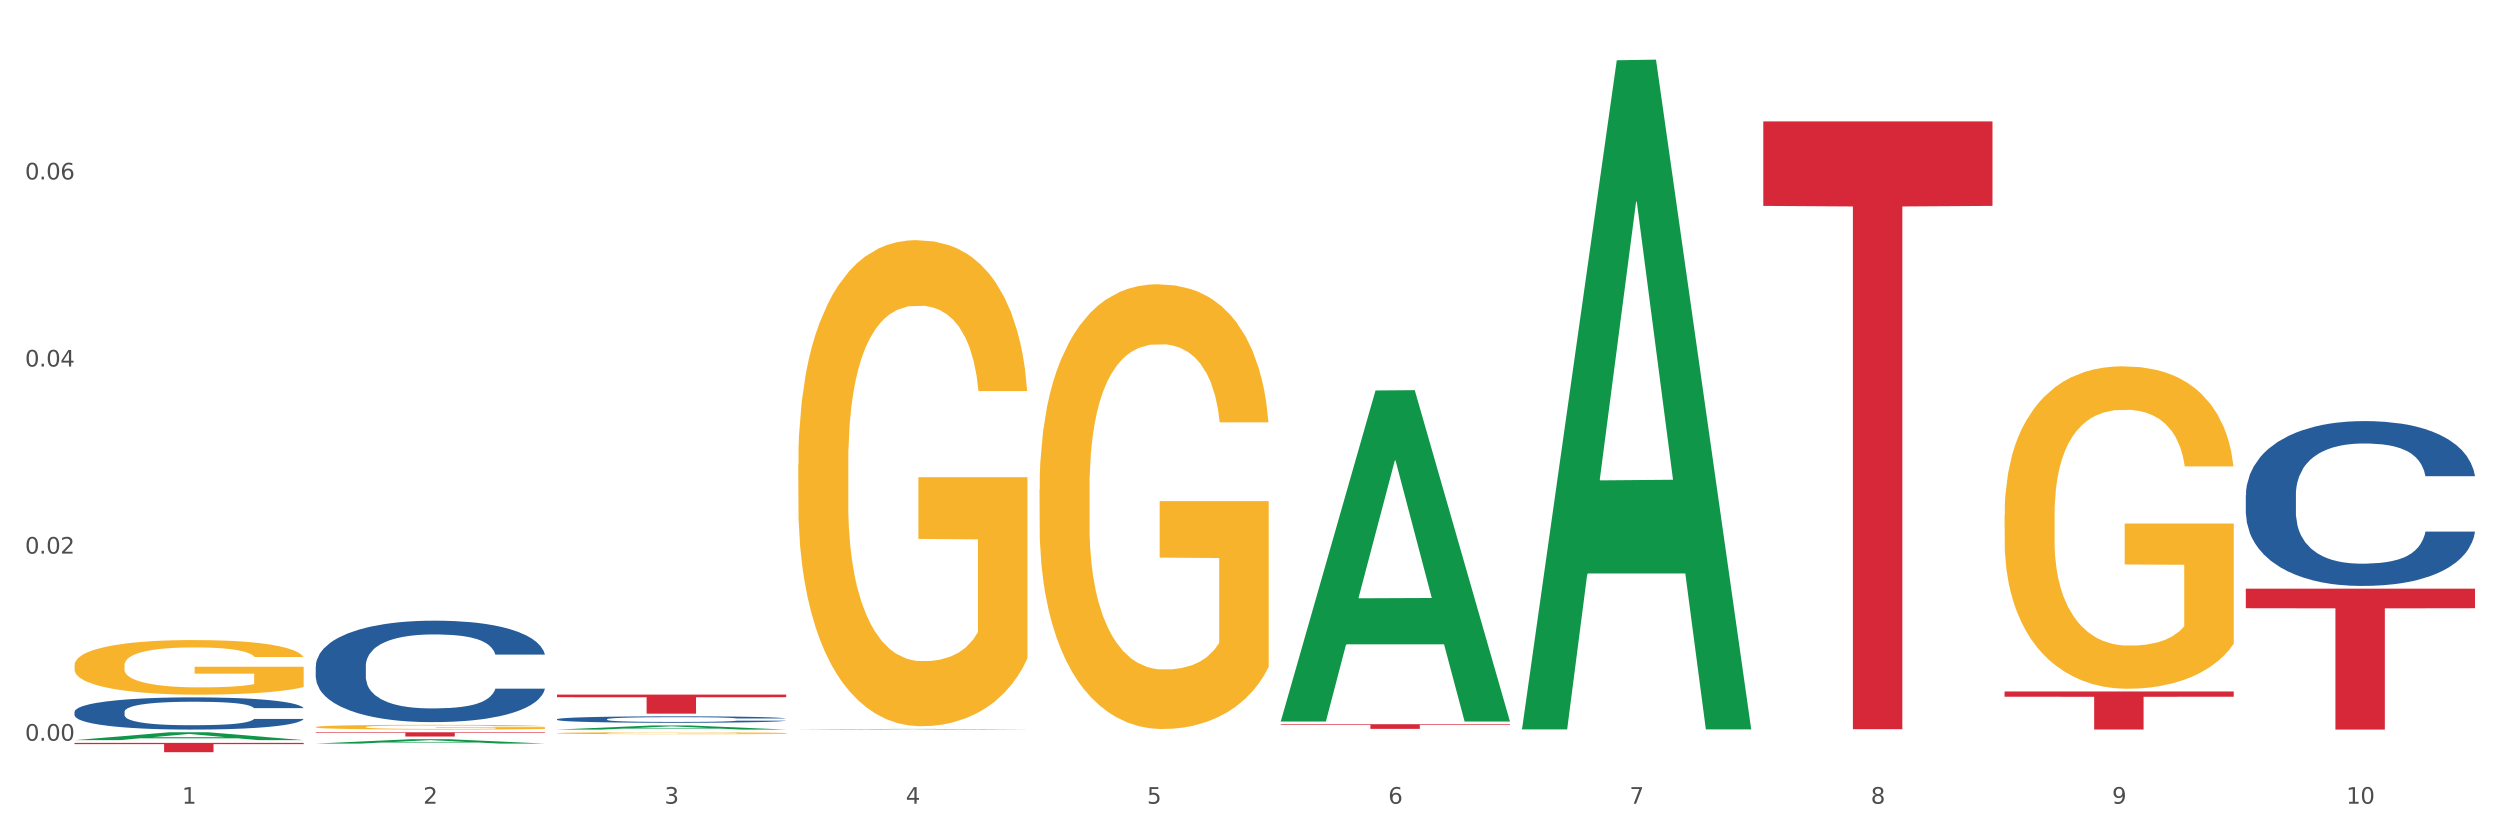 <?xml version="1.0" encoding="utf-8" standalone="no"?>
<!DOCTYPE svg PUBLIC "-//W3C//DTD SVG 1.1//EN"
  "http://www.w3.org/Graphics/SVG/1.1/DTD/svg11.dtd">
<svg xmlns:xlink="http://www.w3.org/1999/xlink" width="1080pt" height="360pt" viewBox="0 0 1080 360" xmlns="http://www.w3.org/2000/svg" version="1.1">
 <rect x="0" y="0" width="1080" height="360" fill="#333333" stroke="none"/>
 <defs>
  <style type="text/css">*{stroke-linejoin: round; stroke-linecap: butt}</style>
 </defs>
 <g id="figure_1">
  <g id="patch_1">
   <path d="M 0 360 
L 1080 360 
L 1080 0 
L 0 0 
z
" style="fill: #ffffff; stroke: #ffffff; stroke-linejoin: miter"/>
  </g>
  <g id="axes_1">
   <g id="matplotlib.axis_1">
    <g id="xtick_1">
     <g id="text_1">
      <!-- 1 -->
      <g style="fill: #4d4d4d" transform="translate(78.627 347.204) scale(0.096 -0.096)">
       <defs>
        <path id="DejaVuSans-31" d="M 794 531 
L 1825 531 
L 1825 4091 
L 703 3866 
L 703 4441 
L 1819 4666 
L 2450 4666 
L 2450 531 
L 3481 531 
L 3481 0 
L 794 0 
L 794 531 
z
" transform="scale(0.016)"/>
       </defs>
       <use xlink:href="#DejaVuSans-31"/>
      </g>
     </g>
    </g>
    <g id="xtick_2">
     <g id="text_2">
      <!-- 2 -->
      <g style="fill: #4d4d4d" transform="translate(182.851 347.204) scale(0.096 -0.096)">
       <defs>
        <path id="DejaVuSans-32" d="M 1228 531 
L 3431 531 
L 3431 0 
L 469 0 
L 469 531 
Q 828 903 1448 1529 
Q 2069 2156 2228 2338 
Q 2531 2678 2651 2914 
Q 2772 3150 2772 3378 
Q 2772 3750 2511 3984 
Q 2250 4219 1831 4219 
Q 1534 4219 1204 4116 
Q 875 4013 500 3803 
L 500 4441 
Q 881 4594 1212 4672 
Q 1544 4750 1819 4750 
Q 2544 4750 2975 4387 
Q 3406 4025 3406 3419 
Q 3406 3131 3298 2873 
Q 3191 2616 2906 2266 
Q 2828 2175 2409 1742 
Q 1991 1309 1228 531 
z
" transform="scale(0.016)"/>
       </defs>
       <use xlink:href="#DejaVuSans-32"/>
      </g>
     </g>
    </g>
    <g id="xtick_3">
     <g id="text_3">
      <!-- 3 -->
      <g style="fill: #4d4d4d" transform="translate(287.074 347.204) scale(0.096 -0.096)">
       <defs>
        <path id="DejaVuSans-33" d="M 2597 2516 
Q 3050 2419 3304 2112 
Q 3559 1806 3559 1356 
Q 3559 666 3084 287 
Q 2609 -91 1734 -91 
Q 1441 -91 1130 -33 
Q 819 25 488 141 
L 488 750 
Q 750 597 1062 519 
Q 1375 441 1716 441 
Q 2309 441 2620 675 
Q 2931 909 2931 1356 
Q 2931 1769 2642 2001 
Q 2353 2234 1838 2234 
L 1294 2234 
L 1294 2753 
L 1863 2753 
Q 2328 2753 2575 2939 
Q 2822 3125 2822 3475 
Q 2822 3834 2567 4026 
Q 2313 4219 1838 4219 
Q 1578 4219 1281 4162 
Q 984 4106 628 3988 
L 628 4550 
Q 988 4650 1302 4700 
Q 1616 4750 1894 4750 
Q 2613 4750 3031 4423 
Q 3450 4097 3450 3541 
Q 3450 3153 3228 2886 
Q 3006 2619 2597 2516 
z
" transform="scale(0.016)"/>
       </defs>
       <use xlink:href="#DejaVuSans-33"/>
      </g>
     </g>
    </g>
    <g id="xtick_4">
     <g id="text_4">
      <!-- 4 -->
      <g style="fill: #4d4d4d" transform="translate(391.298 347.204) scale(0.096 -0.096)">
       <defs>
        <path id="DejaVuSans-34" d="M 2419 4116 
L 825 1625 
L 2419 1625 
L 2419 4116 
z
M 2253 4666 
L 3047 4666 
L 3047 1625 
L 3713 1625 
L 3713 1100 
L 3047 1100 
L 3047 0 
L 2419 0 
L 2419 1100 
L 313 1100 
L 313 1709 
L 2253 4666 
z
" transform="scale(0.016)"/>
       </defs>
       <use xlink:href="#DejaVuSans-34"/>
      </g>
     </g>
    </g>
    <g id="xtick_5">
     <g id="text_5">
      <!-- 5 -->
      <g style="fill: #4d4d4d" transform="translate(495.522 347.204) scale(0.096 -0.096)">
       <defs>
        <path id="DejaVuSans-35" d="M 691 4666 
L 3169 4666 
L 3169 4134 
L 1269 4134 
L 1269 2991 
Q 1406 3038 1543 3061 
Q 1681 3084 1819 3084 
Q 2600 3084 3056 2656 
Q 3513 2228 3513 1497 
Q 3513 744 3044 326 
Q 2575 -91 1722 -91 
Q 1428 -91 1123 -41 
Q 819 9 494 109 
L 494 744 
Q 775 591 1075 516 
Q 1375 441 1709 441 
Q 2250 441 2565 725 
Q 2881 1009 2881 1497 
Q 2881 1984 2565 2268 
Q 2250 2553 1709 2553 
Q 1456 2553 1204 2497 
Q 953 2441 691 2322 
L 691 4666 
z
" transform="scale(0.016)"/>
       </defs>
       <use xlink:href="#DejaVuSans-35"/>
      </g>
     </g>
    </g>
    <g id="xtick_6">
     <g id="text_6">
      <!-- 6 -->
      <g style="fill: #4d4d4d" transform="translate(599.745 347.204) scale(0.096 -0.096)">
       <defs>
        <path id="DejaVuSans-36" d="M 2113 2584 
Q 1688 2584 1439 2293 
Q 1191 2003 1191 1497 
Q 1191 994 1439 701 
Q 1688 409 2113 409 
Q 2538 409 2786 701 
Q 3034 994 3034 1497 
Q 3034 2003 2786 2293 
Q 2538 2584 2113 2584 
z
M 3366 4563 
L 3366 3988 
Q 3128 4100 2886 4159 
Q 2644 4219 2406 4219 
Q 1781 4219 1451 3797 
Q 1122 3375 1075 2522 
Q 1259 2794 1537 2939 
Q 1816 3084 2150 3084 
Q 2853 3084 3261 2657 
Q 3669 2231 3669 1497 
Q 3669 778 3244 343 
Q 2819 -91 2113 -91 
Q 1303 -91 875 529 
Q 447 1150 447 2328 
Q 447 3434 972 4092 
Q 1497 4750 2381 4750 
Q 2619 4750 2861 4703 
Q 3103 4656 3366 4563 
z
" transform="scale(0.016)"/>
       </defs>
       <use xlink:href="#DejaVuSans-36"/>
      </g>
     </g>
    </g>
    <g id="xtick_7">
     <g id="text_7">
      <!-- 7 -->
      <g style="fill: #4d4d4d" transform="translate(703.969 347.204) scale(0.096 -0.096)">
       <defs>
        <path id="DejaVuSans-37" d="M 525 4666 
L 3525 4666 
L 3525 4397 
L 1831 0 
L 1172 0 
L 2766 4134 
L 525 4134 
L 525 4666 
z
" transform="scale(0.016)"/>
       </defs>
       <use xlink:href="#DejaVuSans-37"/>
      </g>
     </g>
    </g>
    <g id="xtick_8">
     <g id="text_8">
      <!-- 8 -->
      <g style="fill: #4d4d4d" transform="translate(808.193 347.204) scale(0.096 -0.096)">
       <defs>
        <path id="DejaVuSans-38" d="M 2034 2216 
Q 1584 2216 1326 1975 
Q 1069 1734 1069 1313 
Q 1069 891 1326 650 
Q 1584 409 2034 409 
Q 2484 409 2743 651 
Q 3003 894 3003 1313 
Q 3003 1734 2745 1975 
Q 2488 2216 2034 2216 
z
M 1403 2484 
Q 997 2584 770 2862 
Q 544 3141 544 3541 
Q 544 4100 942 4425 
Q 1341 4750 2034 4750 
Q 2731 4750 3128 4425 
Q 3525 4100 3525 3541 
Q 3525 3141 3298 2862 
Q 3072 2584 2669 2484 
Q 3125 2378 3379 2068 
Q 3634 1759 3634 1313 
Q 3634 634 3220 271 
Q 2806 -91 2034 -91 
Q 1263 -91 848 271 
Q 434 634 434 1313 
Q 434 1759 690 2068 
Q 947 2378 1403 2484 
z
M 1172 3481 
Q 1172 3119 1398 2916 
Q 1625 2713 2034 2713 
Q 2441 2713 2670 2916 
Q 2900 3119 2900 3481 
Q 2900 3844 2670 4047 
Q 2441 4250 2034 4250 
Q 1625 4250 1398 4047 
Q 1172 3844 1172 3481 
z
" transform="scale(0.016)"/>
       </defs>
       <use xlink:href="#DejaVuSans-38"/>
      </g>
     </g>
    </g>
    <g id="xtick_9">
     <g id="text_9">
      <!-- 9 -->
      <g style="fill: #4d4d4d" transform="translate(912.416 347.204) scale(0.096 -0.096)">
       <defs>
        <path id="DejaVuSans-39" d="M 703 97 
L 703 672 
Q 941 559 1184 500 
Q 1428 441 1663 441 
Q 2288 441 2617 861 
Q 2947 1281 2994 2138 
Q 2813 1869 2534 1725 
Q 2256 1581 1919 1581 
Q 1219 1581 811 2004 
Q 403 2428 403 3163 
Q 403 3881 828 4315 
Q 1253 4750 1959 4750 
Q 2769 4750 3195 4129 
Q 3622 3509 3622 2328 
Q 3622 1225 3098 567 
Q 2575 -91 1691 -91 
Q 1453 -91 1209 -44 
Q 966 3 703 97 
z
M 1959 2075 
Q 2384 2075 2632 2365 
Q 2881 2656 2881 3163 
Q 2881 3666 2632 3958 
Q 2384 4250 1959 4250 
Q 1534 4250 1286 3958 
Q 1038 3666 1038 3163 
Q 1038 2656 1286 2365 
Q 1534 2075 1959 2075 
z
" transform="scale(0.016)"/>
       </defs>
       <use xlink:href="#DejaVuSans-39"/>
      </g>
     </g>
    </g>
    <g id="xtick_10">
     <g id="text_10">
      <!-- 10 -->
      <g style="fill: #4d4d4d" transform="translate(1013.586 347.204) scale(0.096 -0.096)">
       <defs>
        <path id="DejaVuSans-30" d="M 2034 4250 
Q 1547 4250 1301 3770 
Q 1056 3291 1056 2328 
Q 1056 1369 1301 889 
Q 1547 409 2034 409 
Q 2525 409 2770 889 
Q 3016 1369 3016 2328 
Q 3016 3291 2770 3770 
Q 2525 4250 2034 4250 
z
M 2034 4750 
Q 2819 4750 3233 4129 
Q 3647 3509 3647 2328 
Q 3647 1150 3233 529 
Q 2819 -91 2034 -91 
Q 1250 -91 836 529 
Q 422 1150 422 2328 
Q 422 3509 836 4129 
Q 1250 4750 2034 4750 
z
" transform="scale(0.016)"/>
       </defs>
       <use xlink:href="#DejaVuSans-31"/>
       <use xlink:href="#DejaVuSans-30" transform="translate(63.623 0)"/>
      </g>
     </g>
    </g>
    <g id="xtick_11"/>
    <g id="xtick_12"/>
    <g id="xtick_13"/>
    <g id="xtick_14"/>
    <g id="xtick_15"/>
    <g id="xtick_16"/>
    <g id="xtick_17"/>
    <g id="xtick_18"/>
    <g id="xtick_19"/>
   </g>
   <g id="matplotlib.axis_2">
    <g id="ytick_1">
     <g id="text_11">
      <!-- 0.00 -->
      <g style="fill: #4d4d4d" transform="translate(10.8 319.986) scale(0.096 -0.096)">
       <defs>
        <path id="DejaVuSans-2e" d="M 684 794 
L 1344 794 
L 1344 0 
L 684 0 
L 684 794 
z
" transform="scale(0.016)"/>
       </defs>
       <use xlink:href="#DejaVuSans-30"/>
       <use xlink:href="#DejaVuSans-2e" transform="translate(63.623 0)"/>
       <use xlink:href="#DejaVuSans-30" transform="translate(95.41 0)"/>
       <use xlink:href="#DejaVuSans-30" transform="translate(159.033 0)"/>
      </g>
     </g>
    </g>
    <g id="ytick_2">
     <g id="text_12">
      <!-- 0.02 -->
      <g style="fill: #4d4d4d" transform="translate(10.8 239.167) scale(0.096 -0.096)">
       <use xlink:href="#DejaVuSans-30"/>
       <use xlink:href="#DejaVuSans-2e" transform="translate(63.623 0)"/>
       <use xlink:href="#DejaVuSans-30" transform="translate(95.41 0)"/>
       <use xlink:href="#DejaVuSans-32" transform="translate(159.033 0)"/>
      </g>
     </g>
    </g>
    <g id="ytick_3">
     <g id="text_13">
      <!-- 0.04 -->
      <g style="fill: #4d4d4d" transform="translate(10.8 158.347) scale(0.096 -0.096)">
       <use xlink:href="#DejaVuSans-30"/>
       <use xlink:href="#DejaVuSans-2e" transform="translate(63.623 0)"/>
       <use xlink:href="#DejaVuSans-30" transform="translate(95.41 0)"/>
       <use xlink:href="#DejaVuSans-34" transform="translate(159.033 0)"/>
      </g>
     </g>
    </g>
    <g id="ytick_4">
     <g id="text_14">
      <!-- 0.06 -->
      <g style="fill: #4d4d4d" transform="translate(10.8 77.528) scale(0.096 -0.096)">
       <use xlink:href="#DejaVuSans-30"/>
       <use xlink:href="#DejaVuSans-2e" transform="translate(63.623 0)"/>
       <use xlink:href="#DejaVuSans-30" transform="translate(95.41 0)"/>
       <use xlink:href="#DejaVuSans-36" transform="translate(159.033 0)"/>
      </g>
     </g>
    </g>
    <g id="ytick_5"/>
    <g id="ytick_6"/>
    <g id="ytick_7"/>
    <g id="ytick_8"/>
   </g>
   <g id="PolyCollection_1">
    <path d="M 32.175 319.741 
L 32.277 319.738 
L 73.107 316.342 
L 90.051 316.339 
L 131.187 319.748 
L 111.589 319.748 
L 102.709 318.954 
L 60.552 318.954 
L 60.246 318.967 
L 51.671 319.748 
L 32.175 319.748 
L 32.175 319.741 
L 65.86 318.48 
L 97.401 318.477 
L 81.783 317.066 
L 81.579 317.059 
L 81.375 317.069 
L 65.758 318.477 
L 65.86 318.48 
L 32.175 319.741 
z
" clip-path="url(#p83796e41e6)" style="fill: #109648"/>
    <path d="M 865.964 298.709 
L 964.976 298.709 
L 964.976 300.993 
L 926.028 301.009 
L 926.028 315.146 
L 904.677 315.146 
L 904.677 301.009 
L 865.964 300.993 
L 865.964 298.725 
L 865.964 298.709 
z
" clip-path="url(#p83796e41e6)" style="fill: #d62839"/>
    <path d="M 761.74 52.458 
L 860.753 52.458 
L 860.753 88.946 
L 821.805 89.192 
L 821.805 315.022 
L 800.454 315.022 
L 800.454 89.192 
L 761.74 88.946 
L 761.74 52.705 
L 761.74 52.458 
z
" clip-path="url(#p83796e41e6)" style="fill: #d62839"/>
    <path d="M 553.293 312.851 
L 652.306 312.851 
L 652.306 313.132 
L 613.358 313.134 
L 613.358 314.868 
L 592.006 314.868 
L 592.006 313.134 
L 553.293 313.132 
L 553.293 312.853 
L 553.293 312.851 
z
" clip-path="url(#p83796e41e6)" style="fill: #d62839"/>
    <path d="M 240.622 300.059 
L 339.635 300.059 
L 339.635 301.203 
L 300.687 301.21 
L 300.687 308.291 
L 279.336 308.291 
L 279.336 301.21 
L 240.622 301.203 
L 240.622 300.066 
L 240.622 300.059 
z
" clip-path="url(#p83796e41e6)" style="fill: #d62839"/>
    <path d="M 32.175 307.515 
L 32.292 307.502 
L 32.292 307.147 
L 32.643 306.664 
L 33.931 305.774 
L 35.569 305.101 
L 38.378 304.313 
L 39.899 303.983 
L 41.889 303.614 
L 45.985 303.017 
L 50.667 302.509 
L 53.944 302.23 
L 56.401 302.052 
L 61.902 301.734 
L 65.062 301.594 
L 68.339 301.48 
L 71.148 301.404 
L 75.829 301.315 
L 79.575 301.277 
L 83.905 301.264 
L 87.533 301.277 
L 92.331 301.327 
L 99.354 301.48 
L 102.045 301.569 
L 105.674 301.721 
L 109.419 301.925 
L 112.462 302.128 
L 115.973 302.42 
L 119.601 302.801 
L 123.112 303.284 
L 125.57 303.729 
L 127.559 304.199 
L 129.315 304.771 
L 130.602 305.393 
L 131.187 305.914 
L 109.77 305.914 
L 109.185 305.444 
L 108.014 304.936 
L 106.844 304.593 
L 105.557 304.313 
L 103.567 303.996 
L 101.811 303.792 
L 98.886 303.551 
L 96.194 303.398 
L 93.97 303.31 
L 91.278 303.233 
L 85.543 303.157 
L 81.447 303.157 
L 78.872 303.182 
L 75.712 303.246 
L 73.021 303.335 
L 69.861 303.487 
L 67.403 303.653 
L 64.945 303.869 
L 63.541 304.021 
L 61.434 304.301 
L 60.03 304.529 
L 58.157 304.923 
L 57.104 305.203 
L 55.231 305.927 
L 54.412 306.461 
L 54.061 306.829 
L 53.827 307.236 
L 53.827 309.218 
L 54.529 310.107 
L 55.114 310.488 
L 56.05 310.92 
L 57.806 311.479 
L 60.381 312.026 
L 63.072 312.42 
L 65.296 312.661 
L 67.403 312.839 
L 69.509 312.979 
L 72.084 313.106 
L 74.191 313.182 
L 77.351 313.258 
L 81.096 313.296 
L 84.022 313.296 
L 89.991 313.233 
L 92.683 313.169 
L 95.257 313.08 
L 98.066 312.941 
L 100.29 312.788 
L 101.577 312.674 
L 103.684 312.432 
L 105.322 312.178 
L 106.727 311.886 
L 107.663 311.632 
L 108.717 311.251 
L 109.536 310.819 
L 109.77 310.59 
L 131.187 310.59 
L 130.719 311.047 
L 129.9 311.492 
L 128.262 312.089 
L 126.974 312.432 
L 124.985 312.852 
L 122.878 313.207 
L 119.952 313.601 
L 117.26 313.894 
L 114.451 314.148 
L 111.408 314.376 
L 105.908 314.694 
L 103.918 314.783 
L 99.705 314.935 
L 96.428 315.024 
L 91.629 315.113 
L 86.714 315.164 
L 81.564 315.177 
L 77 315.151 
L 71.967 315.075 
L 68.807 314.999 
L 65.296 314.885 
L 61.2 314.707 
L 57.338 314.491 
L 53.71 314.237 
L 50.316 313.944 
L 47.156 313.614 
L 43.059 313.068 
L 40.016 312.534 
L 37.793 312.038 
L 36.271 311.619 
L 34.75 311.086 
L 33.931 310.717 
L 32.643 309.828 
L 32.175 309.002 
L 32.175 307.515 
z
" clip-path="url(#p83796e41e6)" style="fill: #255c99"/>
    <path d="M 136.399 287.822 
L 136.516 287.782 
L 136.516 286.661 
L 136.867 285.14 
L 138.154 282.337 
L 139.793 280.216 
L 142.602 277.734 
L 144.123 276.693 
L 146.113 275.532 
L 150.209 273.65 
L 154.89 272.049 
L 158.167 271.168 
L 160.625 270.608 
L 166.126 269.607 
L 169.286 269.167 
L 172.563 268.806 
L 175.372 268.566 
L 180.053 268.286 
L 183.798 268.166 
L 188.129 268.126 
L 191.757 268.166 
L 196.555 268.326 
L 203.577 268.806 
L 206.269 269.087 
L 209.897 269.567 
L 213.642 270.208 
L 216.685 270.848 
L 220.196 271.769 
L 223.824 272.97 
L 227.336 274.491 
L 229.793 275.892 
L 231.783 277.373 
L 233.538 279.175 
L 234.826 281.136 
L 235.411 282.778 
L 213.993 282.778 
L 213.408 281.297 
L 212.238 279.695 
L 211.068 278.614 
L 209.78 277.734 
L 207.791 276.733 
L 206.035 276.092 
L 203.109 275.332 
L 200.417 274.851 
L 198.194 274.571 
L 195.502 274.331 
L 189.767 274.091 
L 185.671 274.091 
L 183.096 274.171 
L 179.936 274.371 
L 177.244 274.651 
L 174.084 275.132 
L 171.626 275.652 
L 169.169 276.333 
L 167.764 276.813 
L 165.658 277.694 
L 164.253 278.414 
L 162.381 279.655 
L 161.327 280.536 
L 159.455 282.818 
L 158.635 284.499 
L 158.284 285.66 
L 158.05 286.941 
L 158.05 293.186 
L 158.752 295.989 
L 159.338 297.19 
L 160.274 298.551 
L 162.029 300.312 
L 164.604 302.033 
L 167.296 303.274 
L 169.52 304.035 
L 171.626 304.596 
L 173.733 305.036 
L 176.308 305.436 
L 178.415 305.676 
L 181.575 305.917 
L 185.32 306.037 
L 188.246 306.037 
L 194.214 305.837 
L 196.906 305.636 
L 199.481 305.356 
L 202.29 304.916 
L 204.514 304.435 
L 205.801 304.075 
L 207.908 303.315 
L 209.546 302.514 
L 210.951 301.593 
L 211.887 300.792 
L 212.94 299.591 
L 213.759 298.23 
L 213.993 297.51 
L 235.411 297.51 
L 234.943 298.951 
L 234.124 300.352 
L 232.485 302.234 
L 231.198 303.315 
L 229.208 304.636 
L 227.102 305.757 
L 224.176 306.998 
L 221.484 307.918 
L 218.675 308.719 
L 215.632 309.44 
L 210.131 310.44 
L 208.142 310.721 
L 203.928 311.201 
L 200.651 311.481 
L 195.853 311.761 
L 190.937 311.922 
L 185.788 311.962 
L 181.223 311.882 
L 176.191 311.641 
L 173.031 311.401 
L 169.52 311.041 
L 165.424 310.48 
L 161.561 309.8 
L 157.933 308.999 
L 154.539 308.078 
L 151.379 307.038 
L 147.283 305.316 
L 144.24 303.635 
L 142.016 302.074 
L 140.495 300.752 
L 138.973 299.071 
L 138.154 297.91 
L 136.867 295.108 
L 136.399 292.506 
L 136.399 287.822 
z
" clip-path="url(#p83796e41e6)" style="fill: #255c99"/>
    <path d="M 970.188 254.293 
L 1069.2 254.293 
L 1069.2 262.754 
L 1030.252 262.811 
L 1030.252 315.177 
L 1008.901 315.177 
L 1008.901 262.811 
L 970.188 262.754 
L 970.188 254.351 
L 970.188 254.293 
z
" clip-path="url(#p83796e41e6)" style="fill: #d62839"/>
    <path d="M 240.622 310.707 
L 240.739 310.705 
L 240.739 310.633 
L 241.09 310.537 
L 242.378 310.358 
L 244.016 310.223 
L 246.825 310.065 
L 248.347 309.999 
L 250.336 309.925 
L 254.432 309.805 
L 259.114 309.703 
L 262.391 309.647 
L 264.849 309.611 
L 270.349 309.547 
L 273.509 309.519 
L 276.786 309.496 
L 279.595 309.481 
L 284.277 309.463 
L 288.022 309.456 
L 292.352 309.453 
L 295.98 309.456 
L 300.779 309.466 
L 307.801 309.496 
L 310.493 309.514 
L 314.121 309.545 
L 317.866 309.586 
L 320.909 309.626 
L 324.42 309.685 
L 328.048 309.762 
L 331.559 309.858 
L 334.017 309.948 
L 336.007 310.042 
L 337.762 310.157 
L 339.049 310.282 
L 339.635 310.386 
L 318.217 310.386 
L 317.632 310.292 
L 316.462 310.19 
L 315.291 310.121 
L 314.004 310.065 
L 312.014 310.001 
L 310.259 309.96 
L 307.333 309.912 
L 304.641 309.881 
L 302.417 309.863 
L 299.725 309.848 
L 293.991 309.833 
L 289.894 309.833 
L 287.32 309.838 
L 284.16 309.851 
L 281.468 309.869 
L 278.308 309.899 
L 275.85 309.932 
L 273.392 309.976 
L 271.988 310.006 
L 269.881 310.062 
L 268.477 310.108 
L 266.604 310.187 
L 265.551 310.243 
L 263.678 310.389 
L 262.859 310.496 
L 262.508 310.57 
L 262.274 310.651 
L 262.274 311.049 
L 262.976 311.227 
L 263.561 311.304 
L 264.498 311.391 
L 266.253 311.503 
L 268.828 311.612 
L 271.52 311.691 
L 273.743 311.74 
L 275.85 311.776 
L 277.957 311.804 
L 280.532 311.829 
L 282.638 311.844 
L 285.798 311.86 
L 289.543 311.867 
L 292.469 311.867 
L 298.438 311.855 
L 301.13 311.842 
L 303.705 311.824 
L 306.513 311.796 
L 308.737 311.765 
L 310.025 311.742 
L 312.131 311.694 
L 313.77 311.643 
L 315.174 311.584 
L 316.11 311.533 
L 317.164 311.457 
L 317.983 311.37 
L 318.217 311.324 
L 339.635 311.324 
L 339.167 311.416 
L 338.347 311.505 
L 336.709 311.625 
L 335.421 311.694 
L 333.432 311.778 
L 331.325 311.849 
L 328.399 311.929 
L 325.707 311.987 
L 322.899 312.038 
L 319.856 312.084 
L 314.355 312.148 
L 312.365 312.166 
L 308.152 312.196 
L 304.875 312.214 
L 300.077 312.232 
L 295.161 312.242 
L 290.011 312.245 
L 285.447 312.24 
L 280.414 312.224 
L 277.254 312.209 
L 273.743 312.186 
L 269.647 312.15 
L 265.785 312.107 
L 262.157 312.056 
L 258.763 311.997 
L 255.603 311.931 
L 251.507 311.821 
L 248.464 311.714 
L 246.24 311.615 
L 244.718 311.531 
L 243.197 311.424 
L 242.378 311.35 
L 241.09 311.171 
L 240.622 311.006 
L 240.622 310.707 
z
" clip-path="url(#p83796e41e6)" style="fill: #255c99"/>
    <path d="M 136.399 316.339 
L 235.411 316.339 
L 235.411 316.595 
L 196.463 316.596 
L 196.463 318.178 
L 175.112 318.178 
L 175.112 316.596 
L 136.399 316.595 
L 136.399 316.341 
L 136.399 316.339 
z
" clip-path="url(#p83796e41e6)" style="fill: #d62839"/>
    <path d="M 32.175 320.91 
L 131.187 320.91 
L 131.187 321.471 
L 92.239 321.475 
L 92.239 324.95 
L 70.888 324.95 
L 70.888 321.475 
L 32.175 321.471 
L 32.175 320.914 
L 32.175 320.91 
z
" clip-path="url(#p83796e41e6)" style="fill: #d62839"/>
    <path d="M 865.964 222.611 
L 866.081 222.484 
L 866.081 217.904 
L 866.315 213.96 
L 867.484 204.418 
L 869.237 196.53 
L 870.523 192.332 
L 871.809 188.897 
L 873.329 185.461 
L 875.199 181.899 
L 878.589 176.683 
L 880.693 174.011 
L 883.265 171.212 
L 887.941 167.141 
L 891.331 164.851 
L 894.838 162.943 
L 900.566 160.653 
L 904.306 159.635 
L 908.281 158.871 
L 913.074 158.363 
L 916.698 158.235 
L 924.647 158.617 
L 931.427 159.762 
L 934.7 160.653 
L 938.908 162.179 
L 941.129 163.197 
L 944.753 165.233 
L 948.494 167.904 
L 951.066 170.194 
L 954.923 174.52 
L 957.846 178.846 
L 960.534 184.189 
L 961.937 187.879 
L 962.989 191.314 
L 963.924 195.258 
L 964.859 201.492 
L 943.818 201.492 
L 943 197.039 
L 941.714 192.841 
L 939.843 188.769 
L 938.207 186.225 
L 935.401 183.044 
L 932.829 181.009 
L 930.141 179.482 
L 926.868 178.21 
L 924.296 177.574 
L 920.672 177.065 
L 913.541 177.192 
L 908.749 178.21 
L 905.475 179.482 
L 903.371 180.627 
L 901.501 181.899 
L 899.397 183.68 
L 896.942 186.352 
L 895.188 188.769 
L 893.435 191.823 
L 892.032 194.876 
L 890.746 198.438 
L 889.694 202.255 
L 888.876 206.199 
L 888.175 211.034 
L 887.59 219.049 
L 887.59 236.479 
L 887.824 240.423 
L 888.408 245.639 
L 889.11 249.583 
L 890.279 254.29 
L 891.331 257.471 
L 893.318 262.051 
L 895.539 265.868 
L 897.293 268.285 
L 899.046 270.321 
L 902.085 273.12 
L 905.475 275.41 
L 908.398 276.809 
L 912.372 278.081 
L 915.061 278.59 
L 917.399 278.845 
L 923.127 278.845 
L 927.218 278.463 
L 931.777 277.572 
L 935.284 276.427 
L 938.207 275.028 
L 941.48 272.738 
L 943.584 270.575 
L 943.584 243.985 
L 917.867 243.858 
L 917.867 226.173 
L 964.976 226.173 
L 964.976 278.081 
L 962.989 280.753 
L 960.768 283.17 
L 958.43 285.333 
L 954.923 288.005 
L 950.715 290.549 
L 946.974 292.331 
L 943 293.857 
L 938.324 295.257 
L 932.245 296.529 
L 928.504 297.038 
L 923.828 297.42 
L 918.334 297.547 
L 913.541 297.292 
L 908.865 296.656 
L 903.956 295.511 
L 899.163 293.857 
L 895.539 292.203 
L 891.915 290.168 
L 888.058 287.496 
L 885.018 284.951 
L 882.68 282.661 
L 880.109 279.735 
L 877.303 275.918 
L 875.199 272.483 
L 873.329 268.921 
L 871.341 264.341 
L 869.938 260.397 
L 868.536 255.435 
L 867.717 251.746 
L 866.782 246.021 
L 866.081 238.005 
L 865.964 222.611 
z
" clip-path="url(#p83796e41e6)" style="fill: #f7b32b"/>
    <path d="M 449.069 211.583 
L 449.186 211.408 
L 449.186 205.09 
L 449.42 199.65 
L 450.589 186.489 
L 452.343 175.609 
L 453.628 169.818 
L 454.914 165.08 
L 456.434 160.342 
L 458.304 155.429 
L 461.694 148.234 
L 463.799 144.549 
L 466.37 140.688 
L 471.046 135.073 
L 474.436 131.914 
L 477.943 129.282 
L 483.671 126.123 
L 487.412 124.719 
L 491.386 123.666 
L 496.179 122.965 
L 499.803 122.789 
L 507.752 123.316 
L 514.532 124.895 
L 517.805 126.123 
L 522.014 128.229 
L 524.235 129.633 
L 527.859 132.441 
L 531.599 136.126 
L 534.171 139.284 
L 538.029 145.251 
L 540.951 151.217 
L 543.64 158.588 
L 545.043 163.677 
L 546.095 168.415 
L 547.03 173.855 
L 547.965 182.453 
L 526.923 182.453 
L 526.105 176.311 
L 524.819 170.52 
L 522.949 164.905 
L 521.312 161.395 
L 518.507 157.008 
L 515.935 154.2 
L 513.246 152.095 
L 509.973 150.34 
L 507.401 149.462 
L 503.778 148.76 
L 496.647 148.936 
L 491.854 150.34 
L 488.581 152.095 
L 486.477 153.674 
L 484.606 155.429 
L 482.502 157.886 
L 480.047 161.571 
L 478.294 164.905 
L 476.54 169.116 
L 475.138 173.328 
L 473.852 178.242 
L 472.8 183.506 
L 471.981 188.946 
L 471.28 195.614 
L 470.696 206.67 
L 470.696 230.711 
L 470.929 236.151 
L 471.514 243.346 
L 472.215 248.786 
L 473.384 255.278 
L 474.436 259.666 
L 476.424 265.983 
L 478.645 271.247 
L 480.398 274.582 
L 482.152 277.389 
L 485.191 281.25 
L 488.581 284.409 
L 491.503 286.339 
L 495.478 288.094 
L 498.167 288.796 
L 500.505 289.147 
L 506.232 289.147 
L 510.324 288.62 
L 514.883 287.392 
L 518.39 285.812 
L 521.312 283.882 
L 524.585 280.723 
L 526.69 277.74 
L 526.69 241.064 
L 500.972 240.889 
L 500.972 216.497 
L 548.082 216.497 
L 548.082 288.094 
L 546.095 291.779 
L 543.874 295.113 
L 541.536 298.096 
L 538.029 301.781 
L 533.82 305.291 
L 530.08 307.748 
L 526.105 309.854 
L 521.429 311.784 
L 515.351 313.539 
L 511.61 314.241 
L 506.934 314.767 
L 501.44 314.943 
L 496.647 314.592 
L 491.971 313.714 
L 487.061 312.135 
L 482.268 309.854 
L 478.645 307.572 
L 475.021 304.765 
L 471.163 301.079 
L 468.124 297.57 
L 465.786 294.411 
L 463.214 290.375 
L 460.409 285.11 
L 458.304 280.372 
L 456.434 275.459 
L 454.447 269.142 
L 453.044 263.702 
L 451.641 256.858 
L 450.823 251.769 
L 449.888 243.872 
L 449.186 232.817 
L 449.069 211.583 
z
" clip-path="url(#p83796e41e6)" style="fill: #f7b32b"/>
    <path d="M 344.846 200.776 
L 344.963 200.584 
L 344.963 193.68 
L 345.197 187.734 
L 346.366 173.35 
L 348.119 161.459 
L 349.405 155.13 
L 350.691 149.951 
L 352.21 144.773 
L 354.081 139.403 
L 357.471 131.539 
L 359.575 127.512 
L 362.147 123.292 
L 366.823 117.155 
L 370.213 113.703 
L 373.72 110.826 
L 379.448 107.374 
L 383.188 105.839 
L 387.163 104.689 
L 391.956 103.921 
L 395.579 103.73 
L 403.529 104.305 
L 410.309 106.031 
L 413.582 107.374 
L 417.79 109.675 
L 420.011 111.21 
L 423.635 114.278 
L 427.376 118.306 
L 429.947 121.758 
L 433.805 128.279 
L 436.728 134.8 
L 439.416 142.855 
L 440.819 148.417 
L 441.871 153.595 
L 442.806 159.541 
L 443.741 168.939 
L 422.7 168.939 
L 421.882 162.226 
L 420.596 155.897 
L 418.725 149.759 
L 417.089 145.924 
L 414.283 141.129 
L 411.711 138.06 
L 409.023 135.759 
L 405.75 133.841 
L 403.178 132.882 
L 399.554 132.115 
L 392.423 132.307 
L 387.63 133.841 
L 384.357 135.759 
L 382.253 137.485 
L 380.383 139.403 
L 378.279 142.088 
L 375.824 146.115 
L 374.07 149.759 
L 372.317 154.362 
L 370.914 158.965 
L 369.628 164.336 
L 368.576 170.089 
L 367.758 176.035 
L 367.056 183.323 
L 366.472 195.406 
L 366.472 221.681 
L 366.706 227.627 
L 367.29 235.49 
L 367.992 241.436 
L 369.161 248.532 
L 370.213 253.327 
L 372.2 260.231 
L 374.421 265.985 
L 376.174 269.629 
L 377.928 272.697 
L 380.967 276.917 
L 384.357 280.369 
L 387.28 282.479 
L 391.254 284.397 
L 393.943 285.164 
L 396.281 285.547 
L 402.009 285.547 
L 406.1 284.972 
L 410.659 283.63 
L 414.166 281.903 
L 417.089 279.794 
L 420.362 276.341 
L 422.466 273.081 
L 422.466 232.997 
L 396.748 232.805 
L 396.748 206.146 
L 443.858 206.146 
L 443.858 284.397 
L 441.871 288.424 
L 439.65 292.068 
L 437.312 295.329 
L 433.805 299.356 
L 429.597 303.192 
L 425.856 305.877 
L 421.882 308.179 
L 417.206 310.288 
L 411.127 312.206 
L 407.386 312.974 
L 402.71 313.549 
L 397.216 313.741 
L 392.423 313.357 
L 387.747 312.398 
L 382.838 310.672 
L 378.045 308.179 
L 374.421 305.685 
L 370.797 302.617 
L 366.94 298.589 
L 363.9 294.753 
L 361.562 291.301 
L 358.99 286.89 
L 356.185 281.136 
L 354.081 275.958 
L 352.21 270.588 
L 350.223 263.683 
L 348.82 257.738 
L 347.418 250.258 
L 346.599 244.696 
L 345.664 236.065 
L 344.963 223.983 
L 344.846 200.776 
z
" clip-path="url(#p83796e41e6)" style="fill: #f7b32b"/>
    <path d="M 240.622 316.727 
L 240.739 316.727 
L 240.739 316.699 
L 240.973 316.675 
L 242.142 316.618 
L 243.895 316.57 
L 245.181 316.545 
L 246.467 316.524 
L 247.987 316.503 
L 249.857 316.482 
L 253.247 316.45 
L 255.351 316.434 
L 257.923 316.417 
L 262.599 316.393 
L 265.989 316.379 
L 269.496 316.368 
L 275.224 316.354 
L 278.965 316.348 
L 282.939 316.343 
L 287.732 316.34 
L 291.356 316.339 
L 299.305 316.341 
L 306.085 316.348 
L 309.358 316.354 
L 313.566 316.363 
L 315.788 316.369 
L 319.411 316.381 
L 323.152 316.397 
L 325.724 316.411 
L 329.581 316.437 
L 332.504 316.463 
L 335.193 316.496 
L 336.595 316.518 
L 337.647 316.539 
L 338.583 316.562 
L 339.518 316.6 
L 318.476 316.6 
L 317.658 316.573 
L 316.372 316.548 
L 314.502 316.523 
L 312.865 316.508 
L 310.06 316.489 
L 307.488 316.476 
L 304.799 316.467 
L 301.526 316.46 
L 298.954 316.456 
L 295.33 316.453 
L 288.2 316.453 
L 283.407 316.46 
L 280.134 316.467 
L 278.03 316.474 
L 276.159 316.482 
L 274.055 316.493 
L 271.6 316.509 
L 269.847 316.523 
L 268.093 316.542 
L 266.69 316.56 
L 265.405 316.582 
L 264.352 316.605 
L 263.534 316.628 
L 262.833 316.658 
L 262.248 316.706 
L 262.248 316.811 
L 262.482 316.835 
L 263.067 316.866 
L 263.768 316.89 
L 264.937 316.918 
L 265.989 316.938 
L 267.976 316.965 
L 270.197 316.988 
L 271.951 317.003 
L 273.704 317.015 
L 276.744 317.032 
L 280.134 317.046 
L 283.056 317.054 
L 287.031 317.062 
L 289.719 317.065 
L 292.057 317.067 
L 297.785 317.067 
L 301.877 317.064 
L 306.436 317.059 
L 309.943 317.052 
L 312.865 317.044 
L 316.138 317.03 
L 318.242 317.017 
L 318.242 316.856 
L 292.525 316.856 
L 292.525 316.749 
L 339.635 316.749 
L 339.635 317.062 
L 337.647 317.078 
L 335.426 317.093 
L 333.088 317.106 
L 329.581 317.122 
L 325.373 317.137 
L 321.632 317.148 
L 317.658 317.157 
L 312.982 317.166 
L 306.903 317.173 
L 303.163 317.176 
L 298.487 317.179 
L 292.992 317.179 
L 288.2 317.178 
L 283.524 317.174 
L 278.614 317.167 
L 273.821 317.157 
L 270.197 317.147 
L 266.574 317.135 
L 262.716 317.119 
L 259.677 317.103 
L 257.339 317.09 
L 254.767 317.072 
L 251.961 317.049 
L 249.857 317.028 
L 247.987 317.007 
L 246 316.979 
L 244.597 316.955 
L 243.194 316.925 
L 242.376 316.903 
L 241.441 316.869 
L 240.739 316.82 
L 240.622 316.727 
z
" clip-path="url(#p83796e41e6)" style="fill: #f7b32b"/>
    <path d="M 970.188 213.911 
L 970.305 213.846 
L 970.305 212.025 
L 970.656 209.553 
L 971.943 205 
L 973.582 201.553 
L 976.39 197.521 
L 977.912 195.83 
L 979.902 193.943 
L 983.998 190.886 
L 988.679 188.285 
L 991.956 186.854 
L 994.414 185.943 
L 999.915 184.317 
L 1003.075 183.602 
L 1006.352 183.016 
L 1009.161 182.626 
L 1013.842 182.171 
L 1017.587 181.976 
L 1021.917 181.911 
L 1025.546 181.976 
L 1030.344 182.236 
L 1037.366 183.016 
L 1040.058 183.472 
L 1043.686 184.252 
L 1047.431 185.293 
L 1050.474 186.333 
L 1053.985 187.829 
L 1057.613 189.781 
L 1061.125 192.252 
L 1063.582 194.529 
L 1065.572 196.935 
L 1067.327 199.862 
L 1068.615 203.049 
L 1069.2 205.716 
L 1047.782 205.716 
L 1047.197 203.309 
L 1046.027 200.708 
L 1044.857 198.952 
L 1043.569 197.521 
L 1041.58 195.895 
L 1039.824 194.854 
L 1036.898 193.618 
L 1034.206 192.838 
L 1031.983 192.382 
L 1029.291 191.992 
L 1023.556 191.602 
L 1019.46 191.602 
L 1016.885 191.732 
L 1013.725 192.057 
L 1011.033 192.512 
L 1007.873 193.293 
L 1005.415 194.138 
L 1002.958 195.244 
L 1001.553 196.025 
L 999.447 197.456 
L 998.042 198.626 
L 996.17 200.643 
L 995.116 202.074 
L 993.244 205.781 
L 992.424 208.513 
L 992.073 210.399 
L 991.839 212.48 
L 991.839 222.627 
L 992.541 227.18 
L 993.127 229.131 
L 994.063 231.342 
L 995.818 234.204 
L 998.393 237.001 
L 1001.085 239.017 
L 1003.309 240.253 
L 1005.415 241.163 
L 1007.522 241.879 
L 1010.097 242.529 
L 1012.203 242.92 
L 1015.363 243.31 
L 1019.109 243.505 
L 1022.035 243.505 
L 1028.003 243.18 
L 1030.695 242.855 
L 1033.27 242.399 
L 1036.079 241.684 
L 1038.303 240.903 
L 1039.59 240.318 
L 1041.697 239.082 
L 1043.335 237.781 
L 1044.739 236.285 
L 1045.676 234.984 
L 1046.729 233.033 
L 1047.548 230.822 
L 1047.782 229.651 
L 1069.2 229.651 
L 1068.732 231.993 
L 1067.913 234.269 
L 1066.274 237.326 
L 1064.987 239.082 
L 1062.997 241.228 
L 1060.89 243.05 
L 1057.965 245.066 
L 1055.273 246.562 
L 1052.464 247.863 
L 1049.421 249.033 
L 1043.92 250.659 
L 1041.931 251.115 
L 1037.717 251.895 
L 1034.44 252.351 
L 1029.642 252.806 
L 1024.726 253.066 
L 1019.577 253.131 
L 1015.012 253.001 
L 1009.98 252.611 
L 1006.82 252.22 
L 1003.309 251.635 
L 999.212 250.725 
L 995.35 249.619 
L 991.722 248.318 
L 988.328 246.822 
L 985.168 245.131 
L 981.072 242.334 
L 978.029 239.602 
L 975.805 237.066 
L 974.284 234.919 
L 972.762 232.188 
L 971.943 230.302 
L 970.656 225.749 
L 970.188 221.521 
L 970.188 213.911 
z
" clip-path="url(#p83796e41e6)" style="fill: #255c99"/>
    <path d="M 136.399 314.073 
L 136.516 314.071 
L 136.516 314.003 
L 136.749 313.945 
L 137.918 313.804 
L 139.672 313.688 
L 140.958 313.626 
L 142.244 313.576 
L 143.763 313.525 
L 145.634 313.473 
L 149.024 313.396 
L 151.128 313.356 
L 153.699 313.315 
L 158.375 313.255 
L 161.765 313.221 
L 165.272 313.193 
L 171 313.16 
L 174.741 313.145 
L 178.716 313.133 
L 183.508 313.126 
L 187.132 313.124 
L 195.081 313.13 
L 201.861 313.146 
L 205.135 313.16 
L 209.343 313.182 
L 211.564 313.197 
L 215.188 313.227 
L 218.928 313.266 
L 221.5 313.3 
L 225.358 313.364 
L 228.28 313.428 
L 230.969 313.506 
L 232.372 313.561 
L 233.424 313.611 
L 234.359 313.669 
L 235.294 313.761 
L 214.253 313.761 
L 213.434 313.696 
L 212.148 313.634 
L 210.278 313.574 
L 208.641 313.536 
L 205.836 313.489 
L 203.264 313.459 
L 200.576 313.437 
L 197.302 313.418 
L 194.731 313.409 
L 191.107 313.401 
L 183.976 313.403 
L 179.183 313.418 
L 175.91 313.437 
L 173.806 313.454 
L 171.936 313.473 
L 169.831 313.499 
L 167.377 313.538 
L 165.623 313.574 
L 163.87 313.619 
L 162.467 313.664 
L 161.181 313.716 
L 160.129 313.773 
L 159.311 313.831 
L 158.609 313.902 
L 158.025 314.02 
L 158.025 314.277 
L 158.259 314.335 
L 158.843 314.412 
L 159.544 314.47 
L 160.713 314.539 
L 161.765 314.586 
L 163.753 314.654 
L 165.974 314.71 
L 167.727 314.746 
L 169.481 314.776 
L 172.52 314.817 
L 175.91 314.851 
L 178.833 314.871 
L 182.807 314.89 
L 185.496 314.897 
L 187.834 314.901 
L 193.562 314.901 
L 197.653 314.896 
L 202.212 314.882 
L 205.719 314.866 
L 208.641 314.845 
L 211.915 314.811 
L 214.019 314.779 
L 214.019 314.388 
L 188.301 314.386 
L 188.301 314.125 
L 235.411 314.125 
L 235.411 314.89 
L 233.424 314.929 
L 231.203 314.965 
L 228.865 314.997 
L 225.358 315.036 
L 221.15 315.074 
L 217.409 315.1 
L 213.434 315.122 
L 208.758 315.143 
L 202.68 315.162 
L 198.939 315.169 
L 194.263 315.175 
L 188.769 315.177 
L 183.976 315.173 
L 179.3 315.164 
L 174.39 315.147 
L 169.598 315.122 
L 165.974 315.098 
L 162.35 315.068 
L 158.492 315.029 
L 155.453 314.991 
L 153.115 314.957 
L 150.543 314.914 
L 147.738 314.858 
L 145.634 314.807 
L 143.763 314.755 
L 141.776 314.687 
L 140.373 314.629 
L 138.97 314.556 
L 138.152 314.502 
L 137.217 314.418 
L 136.516 314.299 
L 136.399 314.073 
z
" clip-path="url(#p83796e41e6)" style="fill: #f7b32b"/>
    <path d="M 32.175 287.412 
L 32.292 287.39 
L 32.292 286.614 
L 32.526 285.947 
L 33.695 284.331 
L 35.448 282.995 
L 36.734 282.284 
L 38.02 281.702 
L 39.54 281.12 
L 41.41 280.517 
L 44.8 279.634 
L 46.904 279.181 
L 49.476 278.707 
L 54.152 278.018 
L 57.542 277.63 
L 61.049 277.307 
L 66.777 276.919 
L 70.517 276.747 
L 74.492 276.618 
L 79.285 276.531 
L 82.909 276.51 
L 90.858 276.574 
L 97.638 276.768 
L 100.911 276.919 
L 105.119 277.178 
L 107.34 277.35 
L 110.964 277.695 
L 114.705 278.147 
L 117.277 278.535 
L 121.134 279.268 
L 124.057 280 
L 126.745 280.905 
L 128.148 281.53 
L 129.2 282.112 
L 130.135 282.779 
L 131.071 283.835 
L 110.029 283.835 
L 109.211 283.081 
L 107.925 282.37 
L 106.054 281.681 
L 104.418 281.25 
L 101.612 280.711 
L 99.041 280.366 
L 96.352 280.108 
L 93.079 279.892 
L 90.507 279.785 
L 86.883 279.699 
L 79.752 279.72 
L 74.96 279.892 
L 71.686 280.108 
L 69.582 280.302 
L 67.712 280.517 
L 65.608 280.819 
L 63.153 281.271 
L 61.399 281.681 
L 59.646 282.198 
L 58.243 282.715 
L 56.957 283.318 
L 55.905 283.964 
L 55.087 284.632 
L 54.386 285.451 
L 53.801 286.808 
L 53.801 289.76 
L 54.035 290.428 
L 54.619 291.311 
L 55.321 291.979 
L 56.49 292.776 
L 57.542 293.315 
L 59.529 294.091 
L 61.75 294.737 
L 63.504 295.146 
L 65.257 295.491 
L 68.296 295.965 
L 71.686 296.353 
L 74.609 296.59 
L 78.583 296.805 
L 81.272 296.891 
L 83.61 296.934 
L 89.338 296.934 
L 93.429 296.87 
L 97.988 296.719 
L 101.495 296.525 
L 104.418 296.288 
L 107.691 295.9 
L 109.795 295.534 
L 109.795 291.031 
L 84.078 291.01 
L 84.078 288.015 
L 131.187 288.015 
L 131.187 296.805 
L 129.2 297.258 
L 126.979 297.667 
L 124.641 298.033 
L 121.134 298.486 
L 116.926 298.917 
L 113.185 299.218 
L 109.211 299.477 
L 104.535 299.714 
L 98.456 299.929 
L 94.715 300.015 
L 90.039 300.08 
L 84.545 300.102 
L 79.752 300.058 
L 75.076 299.951 
L 70.167 299.757 
L 65.374 299.477 
L 61.75 299.197 
L 58.126 298.852 
L 54.269 298.399 
L 51.229 297.969 
L 48.891 297.581 
L 46.32 297.085 
L 43.514 296.439 
L 41.41 295.857 
L 39.54 295.254 
L 37.552 294.478 
L 36.15 293.81 
L 34.747 292.97 
L 33.928 292.345 
L 32.993 291.376 
L 32.292 290.019 
L 32.175 287.412 
z
" clip-path="url(#p83796e41e6)" style="fill: #f7b32b"/>
    <path d="M 136.399 321.225 
L 136.501 321.224 
L 177.331 319.342 
L 194.275 319.34 
L 235.411 321.229 
L 215.813 321.229 
L 206.932 320.789 
L 164.775 320.789 
L 164.469 320.796 
L 155.895 321.229 
L 136.399 321.229 
L 136.399 321.225 
L 170.083 320.527 
L 201.624 320.525 
L 186.007 319.743 
L 185.803 319.739 
L 185.599 319.744 
L 169.981 320.525 
L 170.083 320.527 
L 136.399 321.225 
z
" clip-path="url(#p83796e41e6)" style="fill: #109648"/>
    <path d="M 240.622 315.173 
L 240.724 315.172 
L 281.554 313.409 
L 298.499 313.407 
L 339.635 315.177 
L 320.036 315.177 
L 311.156 314.765 
L 268.999 314.765 
L 268.693 314.771 
L 260.118 315.177 
L 240.622 315.177 
L 240.622 315.173 
L 274.307 314.519 
L 305.848 314.517 
L 290.231 313.784 
L 290.026 313.781 
L 289.822 313.786 
L 274.205 314.517 
L 274.307 314.519 
L 240.622 315.173 
z
" clip-path="url(#p83796e41e6)" style="fill: #109648"/>
    <path d="M 344.846 315.176 
L 344.948 315.176 
L 385.778 314.903 
L 402.722 314.903 
L 443.858 315.177 
L 424.26 315.177 
L 415.379 315.113 
L 373.223 315.113 
L 372.916 315.114 
L 364.342 315.177 
L 344.846 315.177 
L 344.846 315.176 
L 378.53 315.075 
L 410.072 315.075 
L 394.454 314.961 
L 394.25 314.961 
L 394.046 314.962 
L 378.428 315.075 
L 378.53 315.075 
L 344.846 315.176 
z
" clip-path="url(#p83796e41e6)" style="fill: #109648"/>
    <path d="M 553.293 311.42 
L 553.395 311.286 
L 594.225 168.68 
L 611.169 168.546 
L 652.306 311.689 
L 632.707 311.689 
L 623.827 278.356 
L 581.67 278.356 
L 581.364 278.894 
L 572.789 311.689 
L 553.293 311.689 
L 553.293 311.42 
L 586.978 258.464 
L 618.519 258.329 
L 602.901 199.056 
L 602.697 198.787 
L 602.493 199.19 
L 586.876 258.329 
L 586.978 258.464 
L 553.293 311.42 
z
" clip-path="url(#p83796e41e6)" style="fill: #109648"/>
    <path d="M 657.517 314.565 
L 657.619 314.293 
L 698.449 26.031 
L 715.393 25.759 
L 756.529 315.108 
L 736.931 315.108 
L 728.05 247.729 
L 685.893 247.729 
L 685.587 248.816 
L 677.013 315.108 
L 657.517 315.108 
L 657.517 314.565 
L 691.201 207.519 
L 722.742 207.248 
L 707.125 87.433 
L 706.921 86.889 
L 706.717 87.705 
L 691.099 207.248 
L 691.201 207.519 
L 657.517 314.565 
z
" clip-path="url(#p83796e41e6)" style="fill: #109648"/>
   </g>
  </g>
 </g>
 <defs>
  <clipPath id="p83796e41e6">
   <rect x="32.175" y="10.8" width="1037.025" height="329.109"/>
  </clipPath>
 </defs>
</svg>
